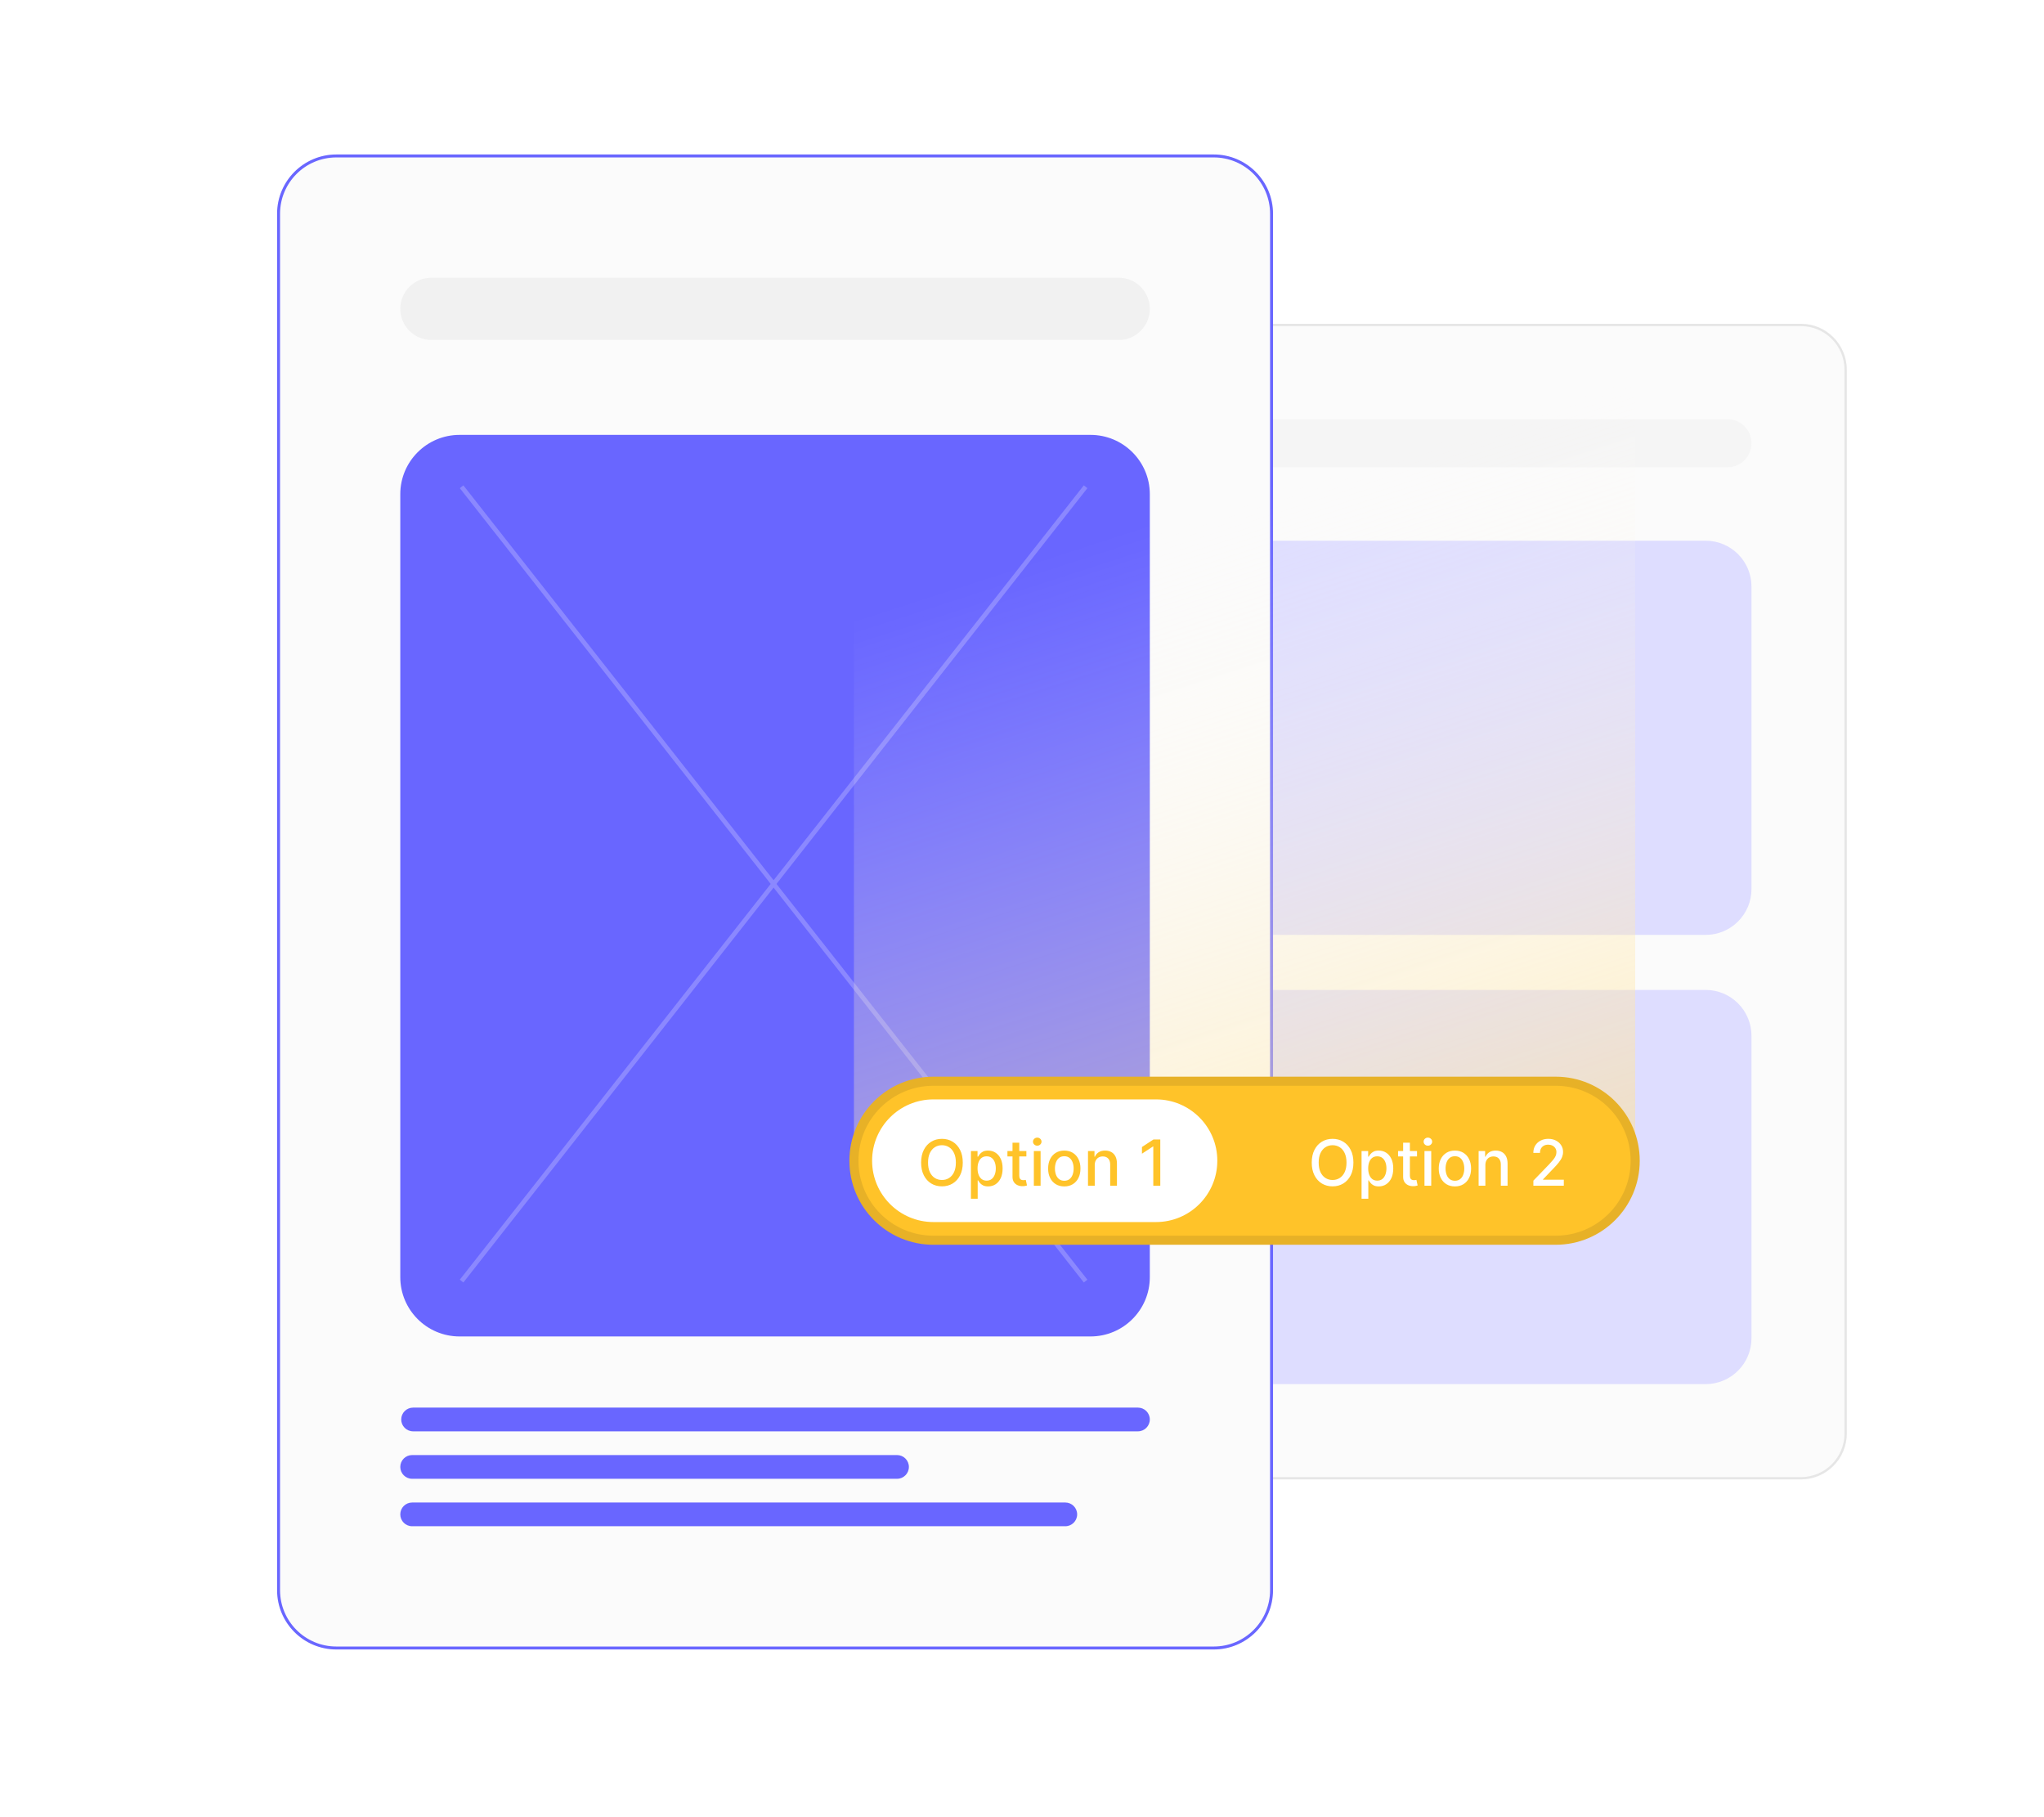 <svg width="450" height="400" viewBox="0 0 450 400" fill="none" xmlns="http://www.w3.org/2000/svg">
<g filter="url(#filter0_d_2459_159541)">
<path d="M396.481 71.281H247.098C241.521 71.281 237 75.802 237 81.379V315.553C237 321.129 241.521 325.65 247.098 325.65H396.481C402.058 325.65 406.579 321.129 406.579 315.553V81.379C406.579 75.802 402.058 71.281 396.481 71.281Z" fill="#FBFBFB"/>
<path d="M380.3 92.266H263.282C260.354 92.266 257.98 94.639 257.98 97.567C257.98 100.495 260.354 102.868 263.282 102.868H380.3C383.228 102.868 385.601 100.495 385.601 97.567C385.601 94.639 383.228 92.266 380.3 92.266Z" fill="#F5F5F5"/>
<path d="M375.504 119.023H268.078C262.501 119.023 257.98 123.544 257.98 129.121V195.694C257.98 201.27 262.501 205.791 268.078 205.791H375.504C381.081 205.791 385.601 201.27 385.601 195.694V129.121C385.601 123.544 381.081 119.023 375.504 119.023Z" fill="#DEDDFF"/>
<path d="M375.504 217.906H268.078C262.501 217.906 257.98 222.427 257.98 228.004V294.576C257.98 300.153 262.501 304.674 268.078 304.674H375.504C381.081 304.674 385.601 300.153 385.601 294.576V228.004C385.601 222.427 381.081 217.906 375.504 217.906Z" fill="#DEDDFF"/>
<path d="M396.483 71.531H247.099C241.662 71.531 237.254 75.939 237.254 81.376V315.55C237.254 320.987 241.662 325.395 247.099 325.395H396.483C401.92 325.395 406.328 320.987 406.328 315.55V81.376C406.328 75.939 401.92 71.531 396.483 71.531Z" stroke="#E6E6E6" stroke-width="0.505"/>
</g>
<g filter="url(#filter1_d_2459_159541)">
<path d="M267.21 34H74.056C66.846 34 61 39.846 61 47.056V350.028C61 357.239 66.846 363.084 74.056 363.084H267.21C274.421 363.084 280.266 357.239 280.266 350.028V47.056C280.266 39.846 274.421 34 267.21 34Z" fill="#FBFBFB"/>
<path d="M246.286 61.125H94.98C91.194 61.125 88.125 64.194 88.125 67.98V67.98C88.125 71.765 91.194 74.834 94.98 74.834H246.286C250.071 74.834 253.14 71.765 253.14 67.98C253.14 64.194 250.071 61.125 246.286 61.125Z" fill="#F1F1F1"/>
<path d="M240.084 95.727H101.181C93.971 95.727 88.125 101.572 88.125 108.783V281.124C88.125 288.335 93.971 294.181 101.181 294.181H240.084C247.295 294.181 253.14 288.335 253.14 281.124V108.783C253.14 101.572 247.295 95.727 240.084 95.727Z" fill="#6966FF"/>
<path d="M101.621 107.148L239 281.994" stroke="#8B88FF" stroke-width="1.001"/>
<path d="M239 107.148L101.621 281.994" stroke="#8B88FF" stroke-width="1.001"/>
<path d="M250.528 309.844H90.943C89.501 309.844 88.332 311.013 88.332 312.455C88.332 313.897 89.501 315.066 90.943 315.066H250.528C251.97 315.066 253.139 313.897 253.139 312.455C253.139 311.013 251.97 309.844 250.528 309.844Z" fill="#6966FF"/>
<path d="M197.488 320.289H90.736C89.294 320.289 88.125 321.458 88.125 322.9C88.125 324.342 89.294 325.512 90.736 325.512H197.488C198.93 325.512 200.099 324.342 200.099 322.9C200.099 321.458 198.93 320.289 197.488 320.289Z" fill="#6966FF"/>
<path d="M234.531 330.734H90.736C89.294 330.734 88.125 331.903 88.125 333.346C88.125 334.788 89.294 335.957 90.736 335.957H234.531C235.973 335.957 237.142 334.788 237.142 333.346C237.142 331.903 235.973 330.734 234.531 330.734Z" fill="#6966FF"/>
<path d="M267.211 34.328H74.058C67.027 34.328 61.328 40.027 61.328 47.058V350.029C61.328 357.06 67.027 362.759 74.058 362.759H267.211C274.242 362.759 279.941 357.06 279.941 350.029V47.058C279.941 40.027 274.242 34.328 267.211 34.328Z" stroke="#6966FF" stroke-width="0.653"/>
</g>
<path d="M302.212 253H360V34H188V253H263.989H302.212Z" fill="url(#paint0_linear_2459_159541)"/>
<g filter="url(#filter2_d_2459_159541)">
<path d="M188 254.5C188 244.835 195.835 237 205.5 237H342.5C352.165 237 360 244.835 360 254.5C360 264.165 352.165 272 342.5 272H205.5C195.835 272 188 264.165 188 254.5Z" fill="#FFC329"/>
<path d="M254.5 241H205.5C198.044 241 192 247.044 192 254.5C192 261.956 198.044 268 205.5 268H254.5C261.956 268 268 261.956 268 254.5C268 247.044 261.956 241 254.5 241Z" fill="white"/>
<path d="M211.962 254.912C211.962 255.999 211.763 256.934 211.365 257.716C210.968 258.495 210.423 259.095 209.73 259.516C209.04 259.933 208.257 260.142 207.378 260.142C206.497 260.142 205.709 259.933 205.017 259.516C204.327 259.095 203.784 258.493 203.386 257.711C202.988 256.929 202.789 255.996 202.789 254.912C202.789 253.825 202.988 252.892 203.386 252.113C203.784 251.331 204.327 250.731 205.017 250.313C205.709 249.892 206.497 249.682 207.378 249.682C208.257 249.682 209.04 249.892 209.73 250.313C210.423 250.731 210.968 251.331 211.365 252.113C211.763 252.892 211.962 253.825 211.962 254.912ZM210.441 254.912C210.441 254.083 210.307 253.386 210.038 252.819C209.773 252.249 209.408 251.818 208.944 251.526C208.484 251.231 207.962 251.084 207.378 251.084C206.792 251.084 206.268 251.231 205.807 251.526C205.347 251.818 204.982 252.249 204.713 252.819C204.448 253.386 204.316 254.083 204.316 254.912C204.316 255.741 204.448 256.44 204.713 257.01C204.982 257.577 205.347 258.008 205.807 258.303C206.268 258.594 206.792 258.74 207.378 258.74C207.962 258.74 208.484 258.594 208.944 258.303C209.408 258.008 209.773 257.577 210.038 257.01C210.307 256.44 210.441 255.741 210.441 254.912ZM213.758 262.867V252.367H215.21V253.605H215.334C215.42 253.445 215.545 253.262 215.707 253.053C215.869 252.844 216.095 252.662 216.383 252.506C216.671 252.347 217.053 252.267 217.527 252.267C218.143 252.267 218.693 252.423 219.177 252.735C219.661 253.046 220.04 253.495 220.316 254.082C220.594 254.668 220.733 255.374 220.733 256.2C220.733 257.025 220.596 257.733 220.321 258.323C220.045 258.909 219.668 259.362 219.187 259.68C218.706 259.995 218.158 260.152 217.541 260.152C217.077 260.152 216.698 260.074 216.403 259.918C216.111 259.763 215.883 259.58 215.717 259.372C215.551 259.163 215.424 258.977 215.334 258.815H215.245V262.867H213.758ZM215.215 256.185C215.215 256.722 215.293 257.192 215.448 257.597C215.604 258.001 215.83 258.318 216.125 258.546C216.42 258.772 216.781 258.884 217.208 258.884C217.652 258.884 218.024 258.767 218.322 258.531C218.62 258.293 218.846 257.97 218.998 257.562C219.154 257.154 219.232 256.695 219.232 256.185C219.232 255.681 219.156 255.229 219.003 254.828C218.854 254.427 218.629 254.11 218.327 253.878C218.029 253.646 217.656 253.53 217.208 253.53C216.777 253.53 216.413 253.641 216.115 253.863C215.82 254.085 215.596 254.395 215.443 254.793C215.291 255.19 215.215 255.655 215.215 256.185ZM225.963 252.367V253.56H221.792V252.367H225.963ZM222.911 250.537H224.397V257.761C224.397 258.049 224.44 258.266 224.527 258.412C224.613 258.555 224.724 258.652 224.86 258.705C224.999 258.755 225.15 258.78 225.312 258.78C225.431 258.78 225.536 258.772 225.625 258.755C225.715 258.739 225.784 258.725 225.834 258.715L226.103 259.943C226.016 259.976 225.894 260.01 225.735 260.043C225.576 260.079 225.377 260.099 225.138 260.102C224.747 260.109 224.382 260.039 224.044 259.894C223.706 259.748 223.433 259.522 223.224 259.217C223.015 258.913 222.911 258.53 222.911 258.069V250.537ZM227.608 260.003V252.367H229.094V260.003H227.608ZM228.358 251.188C228.1 251.188 227.878 251.102 227.692 250.93C227.51 250.754 227.419 250.545 227.419 250.303C227.419 250.058 227.51 249.849 227.692 249.677C227.878 249.501 228.1 249.414 228.358 249.414C228.617 249.414 228.837 249.501 229.02 249.677C229.205 249.849 229.298 250.058 229.298 250.303C229.298 250.545 229.205 250.754 229.02 250.93C228.837 251.102 228.617 251.188 228.358 251.188ZM234.311 260.157C233.595 260.157 232.97 259.993 232.436 259.665C231.903 259.337 231.488 258.878 231.193 258.288C230.898 257.698 230.751 257.008 230.751 256.22C230.751 255.427 230.898 254.735 231.193 254.141C231.488 253.548 231.903 253.088 232.436 252.759C232.97 252.431 233.595 252.267 234.311 252.267C235.027 252.267 235.651 252.431 236.185 252.759C236.719 253.088 237.133 253.548 237.428 254.141C237.723 254.735 237.87 255.427 237.87 256.22C237.87 257.008 237.723 257.698 237.428 258.288C237.133 258.878 236.719 259.337 236.185 259.665C235.651 259.993 235.027 260.157 234.311 260.157ZM234.316 258.909C234.78 258.909 235.164 258.787 235.469 258.541C235.774 258.296 235.999 257.97 236.145 257.562C236.294 257.154 236.369 256.705 236.369 256.215C236.369 255.727 236.294 255.28 236.145 254.872C235.999 254.461 235.774 254.132 235.469 253.883C235.164 253.634 234.78 253.51 234.316 253.51C233.848 253.51 233.46 253.634 233.152 253.883C232.847 254.132 232.62 254.461 232.471 254.872C232.325 255.28 232.252 255.727 232.252 256.215C232.252 256.705 232.325 257.154 232.471 257.562C232.62 257.97 232.847 258.296 233.152 258.541C233.46 258.787 233.848 258.909 234.316 258.909ZM241.016 255.469V260.003H239.53V252.367H240.956V253.61H241.051C241.227 253.205 241.502 252.88 241.876 252.635C242.254 252.39 242.73 252.267 243.303 252.267C243.823 252.267 244.279 252.377 244.67 252.595C245.061 252.811 245.365 253.132 245.58 253.56C245.795 253.987 245.903 254.516 245.903 255.146V260.003H244.417V255.325C244.417 254.771 244.272 254.339 243.984 254.027C243.696 253.712 243.3 253.555 242.796 253.555C242.451 253.555 242.145 253.629 241.876 253.779C241.611 253.928 241.401 254.146 241.245 254.435C241.092 254.72 241.016 255.065 241.016 255.469ZM255.445 249.821V260.003H253.904V251.362H253.844L251.408 252.953V251.482L253.948 249.821H255.445Z" fill="#FFC329"/>
<path d="M342.5 241H291.5C284.044 241 278 247.044 278 254.5C278 261.956 284.044 268 291.5 268H342.5C349.956 268 356 261.956 356 254.5C356 247.044 349.956 241 342.5 241Z" fill="#FFC329"/>
<path d="M297.962 254.912C297.962 255.999 297.763 256.934 297.365 257.716C296.968 258.495 296.423 259.095 295.73 259.516C295.04 259.933 294.257 260.142 293.378 260.142C292.497 260.142 291.709 259.933 291.017 259.516C290.327 259.095 289.784 258.493 289.386 257.711C288.988 256.929 288.789 255.996 288.789 254.912C288.789 253.825 288.988 252.892 289.386 252.113C289.784 251.331 290.327 250.731 291.017 250.313C291.709 249.892 292.497 249.682 293.378 249.682C294.257 249.682 295.04 249.892 295.73 250.313C296.423 250.731 296.968 251.331 297.365 252.113C297.763 252.892 297.962 253.825 297.962 254.912ZM296.441 254.912C296.441 254.083 296.307 253.386 296.038 252.819C295.773 252.249 295.408 251.818 294.944 251.526C294.484 251.231 293.962 251.084 293.378 251.084C292.792 251.084 292.268 251.231 291.807 251.526C291.347 251.818 290.982 252.249 290.713 252.819C290.448 253.386 290.316 254.083 290.316 254.912C290.316 255.741 290.448 256.44 290.713 257.01C290.982 257.577 291.347 258.008 291.807 258.303C292.268 258.594 292.792 258.74 293.378 258.74C293.962 258.74 294.484 258.594 294.944 258.303C295.408 258.008 295.773 257.577 296.038 257.01C296.307 256.44 296.441 255.741 296.441 254.912ZM299.758 262.867V252.367H301.21V253.605H301.334C301.42 253.445 301.545 253.262 301.707 253.053C301.869 252.844 302.095 252.662 302.383 252.506C302.671 252.347 303.053 252.267 303.527 252.267C304.143 252.267 304.693 252.423 305.177 252.735C305.661 253.046 306.04 253.495 306.316 254.082C306.594 254.668 306.733 255.374 306.733 256.2C306.733 257.025 306.596 257.733 306.321 258.323C306.045 258.909 305.668 259.362 305.187 259.68C304.706 259.995 304.158 260.152 303.541 260.152C303.077 260.152 302.698 260.074 302.403 259.918C302.111 259.763 301.883 259.58 301.717 259.372C301.551 259.163 301.424 258.977 301.334 258.815H301.245V262.867H299.758ZM301.215 256.185C301.215 256.722 301.293 257.192 301.448 257.597C301.604 258.001 301.83 258.318 302.125 258.546C302.42 258.772 302.781 258.884 303.208 258.884C303.652 258.884 304.024 258.767 304.322 258.531C304.62 258.293 304.846 257.97 304.998 257.562C305.154 257.154 305.232 256.695 305.232 256.185C305.232 255.681 305.156 255.229 305.003 254.828C304.854 254.427 304.629 254.11 304.327 253.878C304.029 253.646 303.656 253.53 303.208 253.53C302.777 253.53 302.413 253.641 302.115 253.863C301.82 254.085 301.596 254.395 301.443 254.793C301.291 255.19 301.215 255.655 301.215 256.185ZM311.963 252.367V253.56H307.792V252.367H311.963ZM308.911 250.537H310.397V257.761C310.397 258.049 310.44 258.266 310.527 258.412C310.613 258.555 310.724 258.652 310.86 258.705C310.999 258.755 311.15 258.78 311.312 258.78C311.431 258.78 311.536 258.772 311.625 258.755C311.715 258.739 311.784 258.725 311.834 258.715L312.103 259.943C312.016 259.976 311.894 260.01 311.735 260.043C311.576 260.079 311.377 260.099 311.138 260.102C310.747 260.109 310.382 260.039 310.044 259.894C309.706 259.748 309.433 259.522 309.224 259.217C309.015 258.913 308.911 258.53 308.911 258.069V250.537ZM313.608 260.003V252.367H315.094V260.003H313.608ZM314.358 251.188C314.1 251.188 313.878 251.102 313.692 250.93C313.51 250.754 313.419 250.545 313.419 250.303C313.419 250.058 313.51 249.849 313.692 249.677C313.878 249.501 314.1 249.414 314.358 249.414C314.617 249.414 314.837 249.501 315.02 249.677C315.205 249.849 315.298 250.058 315.298 250.303C315.298 250.545 315.205 250.754 315.02 250.93C314.837 251.102 314.617 251.188 314.358 251.188ZM320.311 260.157C319.595 260.157 318.97 259.993 318.436 259.665C317.903 259.337 317.488 258.878 317.193 258.288C316.898 257.698 316.751 257.008 316.751 256.22C316.751 255.427 316.898 254.735 317.193 254.141C317.488 253.548 317.903 253.088 318.436 252.759C318.97 252.431 319.595 252.267 320.311 252.267C321.027 252.267 321.651 252.431 322.185 252.759C322.719 253.088 323.133 253.548 323.428 254.141C323.723 254.735 323.87 255.427 323.87 256.22C323.87 257.008 323.723 257.698 323.428 258.288C323.133 258.878 322.719 259.337 322.185 259.665C321.651 259.993 321.027 260.157 320.311 260.157ZM320.316 258.909C320.78 258.909 321.164 258.787 321.469 258.541C321.774 258.296 321.999 257.97 322.145 257.562C322.294 257.154 322.369 256.705 322.369 256.215C322.369 255.727 322.294 255.28 322.145 254.872C321.999 254.461 321.774 254.132 321.469 253.883C321.164 253.634 320.78 253.51 320.316 253.51C319.848 253.51 319.46 253.634 319.152 253.883C318.847 254.132 318.62 254.461 318.471 254.872C318.325 255.28 318.252 255.727 318.252 256.215C318.252 256.705 318.325 257.154 318.471 257.562C318.62 257.97 318.847 258.296 319.152 258.541C319.46 258.787 319.848 258.909 320.316 258.909ZM327.016 255.469V260.003H325.53V252.367H326.956V253.61H327.051C327.227 253.205 327.502 252.88 327.876 252.635C328.254 252.39 328.73 252.267 329.303 252.267C329.823 252.267 330.279 252.377 330.67 252.595C331.061 252.811 331.365 253.132 331.58 253.56C331.795 253.987 331.903 254.516 331.903 255.146V260.003H330.417V255.325C330.417 254.771 330.272 254.339 329.984 254.027C329.696 253.712 329.3 253.555 328.796 253.555C328.451 253.555 328.145 253.629 327.876 253.779C327.611 253.928 327.401 254.146 327.245 254.435C327.092 254.72 327.016 255.065 327.016 255.469ZM337.582 260.003V258.889L341.027 255.32C341.395 254.932 341.698 254.592 341.937 254.301C342.179 254.006 342.36 253.726 342.479 253.46C342.598 253.195 342.658 252.914 342.658 252.615C342.658 252.277 342.578 251.985 342.419 251.74C342.26 251.492 342.043 251.301 341.768 251.168C341.493 251.033 341.183 250.965 340.838 250.965C340.474 250.965 340.156 251.039 339.884 251.188C339.612 251.338 339.403 251.548 339.257 251.82C339.112 252.092 339.039 252.41 339.039 252.774H337.572C337.572 252.155 337.714 251.613 338 251.149C338.285 250.685 338.676 250.325 339.173 250.07C339.67 249.811 340.235 249.682 340.868 249.682C341.508 249.682 342.071 249.81 342.558 250.065C343.049 250.317 343.432 250.661 343.707 251.099C343.982 251.533 344.12 252.024 344.12 252.57C344.12 252.948 344.048 253.318 343.906 253.679C343.767 254.04 343.523 254.443 343.175 254.887C342.827 255.328 342.343 255.863 341.723 256.493L339.7 258.611V258.686H344.284V260.003H337.582Z" fill="white"/>
<path d="M205.5 238H342.5V236H205.5V238ZM342.5 271H205.5V273H342.5V271ZM205.5 271C196.387 271 189 263.613 189 254.5H187C187 264.717 195.283 273 205.5 273V271ZM359 254.5C359 263.613 351.613 271 342.5 271V273C352.717 273 361 264.717 361 254.5H359ZM342.5 238C351.613 238 359 245.387 359 254.5H361C361 244.283 352.717 236 342.5 236V238ZM205.5 236C195.283 236 187 244.283 187 254.5H189C189 245.387 196.387 238 205.5 238V236Z" fill="#E7B127"/>
</g>
<defs>
<filter id="filter0_d_2459_159541" x="227" y="61.281" width="189.582" height="274.367" filterUnits="userSpaceOnUse" color-interpolation-filters="sRGB">
<feFlood flood-opacity="0" result="BackgroundImageFix"/>
<feColorMatrix in="SourceAlpha" type="matrix" values="0 0 0 0 0 0 0 0 0 0 0 0 0 0 0 0 0 0 127 0" result="hardAlpha"/>
<feOffset/>
<feGaussianBlur stdDeviation="5"/>
<feColorMatrix type="matrix" values="0 0 0 0 0.29 0 0 0 0 0.29 0 0 0 0 0.349 0 0 0 0.2 0"/>
<feBlend mode="normal" in2="BackgroundImageFix" result="effect1_dropShadow_2459_159541"/>
<feBlend mode="normal" in="SourceGraphic" in2="effect1_dropShadow_2459_159541" result="shape"/>
</filter>
<filter id="filter1_d_2459_159541" x="51" y="24" width="239.266" height="349.086" filterUnits="userSpaceOnUse" color-interpolation-filters="sRGB">
<feFlood flood-opacity="0" result="BackgroundImageFix"/>
<feColorMatrix in="SourceAlpha" type="matrix" values="0 0 0 0 0 0 0 0 0 0 0 0 0 0 0 0 0 0 127 0" result="hardAlpha"/>
<feOffset/>
<feGaussianBlur stdDeviation="5"/>
<feColorMatrix type="matrix" values="0 0 0 0 0.29 0 0 0 0 0.29 0 0 0 0 0.349 0 0 0 0.2 0"/>
<feBlend mode="normal" in2="BackgroundImageFix" result="effect1_dropShadow_2459_159541"/>
<feBlend mode="normal" in="SourceGraphic" in2="effect1_dropShadow_2459_159541" result="shape"/>
</filter>
<filter id="filter2_d_2459_159541" x="177" y="227" width="194" height="57" filterUnits="userSpaceOnUse" color-interpolation-filters="sRGB">
<feFlood flood-opacity="0" result="BackgroundImageFix"/>
<feColorMatrix in="SourceAlpha" type="matrix" values="0 0 0 0 0 0 0 0 0 0 0 0 0 0 0 0 0 0 127 0" result="hardAlpha"/>
<feOffset dy="1"/>
<feGaussianBlur stdDeviation="5"/>
<feColorMatrix type="matrix" values="0 0 0 0 0.29 0 0 0 0 0.29 0 0 0 0 0.349 0 0 0 0.2 0"/>
<feBlend mode="normal" in2="BackgroundImageFix" result="effect1_dropShadow_2459_159541"/>
<feBlend mode="normal" in="SourceGraphic" in2="effect1_dropShadow_2459_159541" result="shape"/>
</filter>
<linearGradient id="paint0_linear_2459_159541" x1="242.603" y1="559" x2="112.005" y2="155.551" gradientUnits="userSpaceOnUse">
<stop offset="0.287" stop-color="#FFC93F"/>
<stop offset="0.988" stop-color="white" stop-opacity="0"/>
</linearGradient>
</defs>
</svg>
